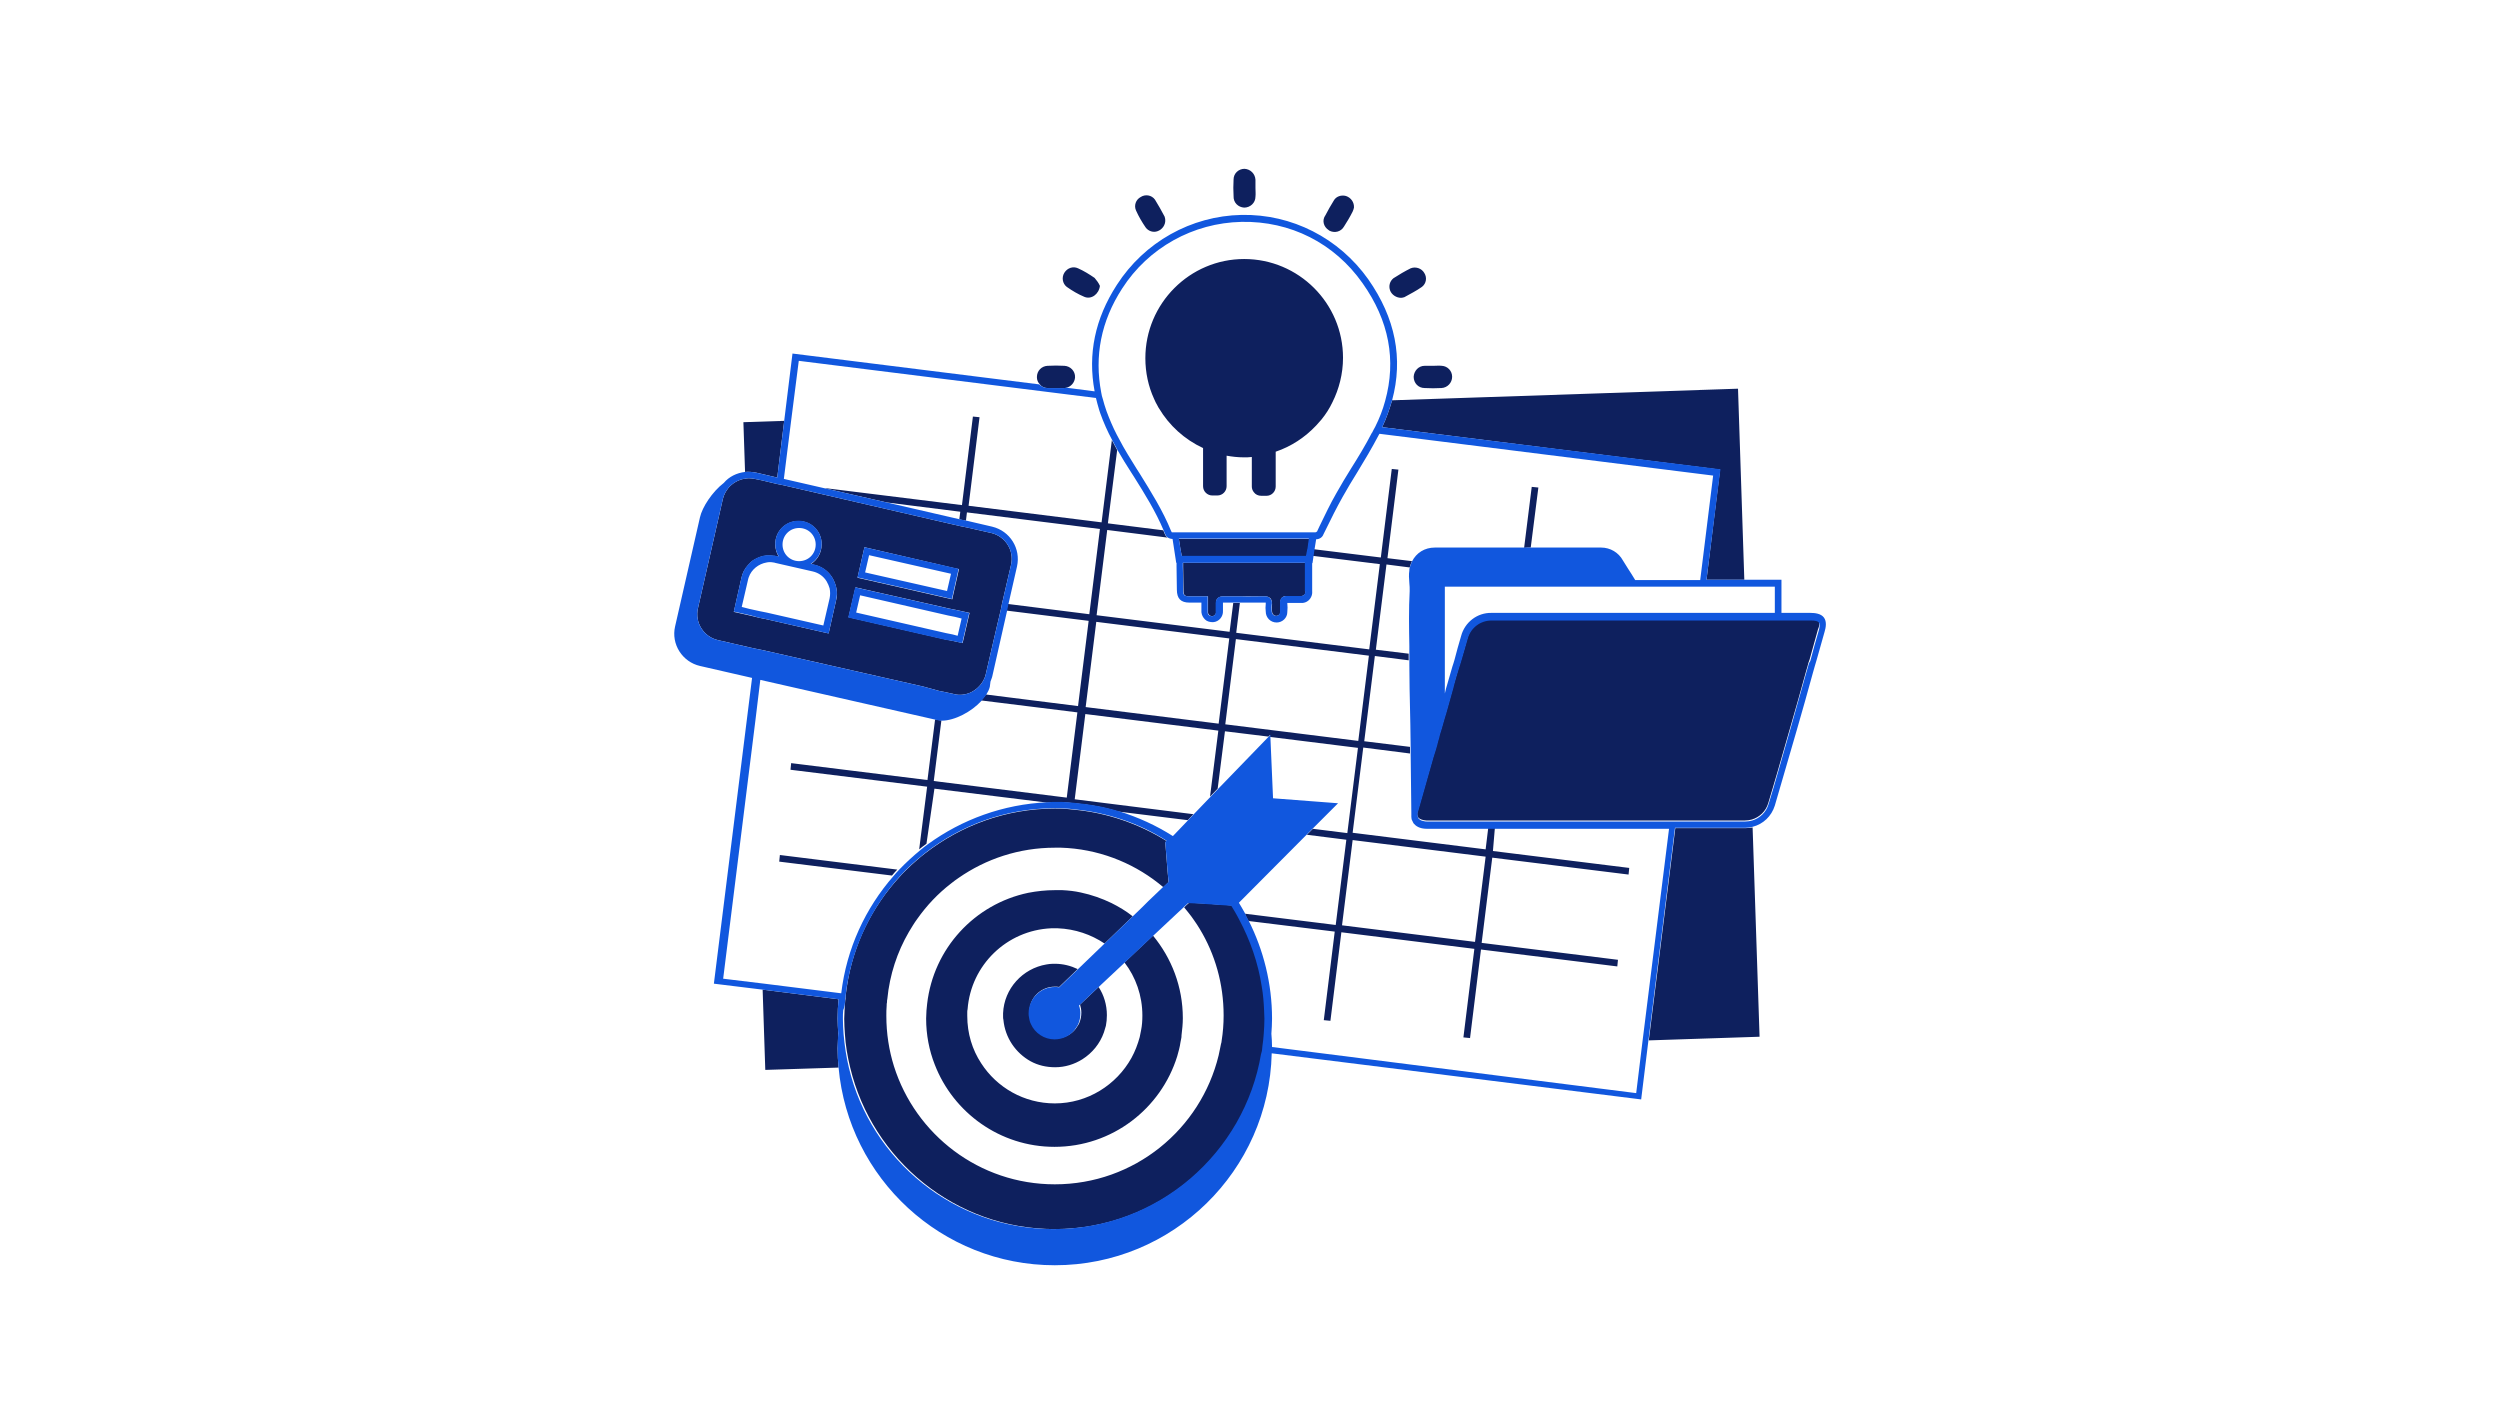 <svg version="1.0" preserveAspectRatio="xMidYMid meet" height="1080" viewBox="0 0 1440 810" zoomAndPan="magnify" width="1920" xmlns:xlink="http://www.w3.org/1999/xlink" xmlns="http://www.w3.org/2000/svg"><defs><clipPath id="3be4cd17f2"><path clip-rule="nonzero" d="M 388 97.023 L 1052 97.023 L 1052 729 L 388 729 Z M 388 97.023"></path></clipPath><clipPath id="4bf7aba1af"><path clip-rule="nonzero" d="M 401 97.023 L 1048 97.023 L 1048 708 L 401 708 Z M 401 97.023"></path></clipPath></defs><rect fill-opacity="1" height="972" y="-81" fill="#ffffff" width="1728" x="-144"></rect><rect fill-opacity="1" height="972" y="-81" fill="#ffffff" width="1728" x="-144"></rect><g clip-path="url(#3be4cd17f2)"><path fill-rule="nonzero" fill-opacity="1" d="M 710.348 113.281 C 710.156 110.035 710.156 106.785 710.348 103.73 C 710.348 100.293 713.215 97.426 716.652 97.617 C 720.09 97.617 722.957 100.484 722.957 103.922 C 722.957 105.449 722.957 106.977 722.957 108.695 C 722.957 110.418 722.957 111.945 722.957 113.664 C 722.957 117.102 719.898 119.969 716.461 119.969 C 713.215 119.395 710.348 116.719 710.348 113.281 Z M 814.27 217.012 C 814.27 220.641 816.945 223.508 820.574 223.508 C 823.82 223.695 827.066 223.695 830.316 223.508 C 833.754 223.316 836.43 220.449 836.43 217.012 C 836.43 213.574 833.754 210.898 830.508 210.707 C 828.789 210.516 827.258 210.707 825.539 210.707 C 823.82 210.707 822.293 210.707 820.574 210.707 C 817.133 210.707 814.461 213.574 814.27 217.012 Z M 765.367 132.574 C 765.367 132.574 765.555 132.766 765.555 132.766 C 768.613 134.484 772.434 133.531 774.152 130.473 C 775.871 127.801 777.59 124.934 779.121 121.879 C 779.5 121.113 779.691 120.352 779.883 119.586 C 780.074 116.527 778.164 113.855 775.301 112.898 C 772.625 112.137 769.566 113.09 768.23 115.574 C 766.512 118.25 764.984 121.113 763.453 123.98 C 761.355 126.844 762.309 130.664 765.367 132.574 Z M 807.012 171.547 C 807.582 171.547 808.348 171.355 808.922 171.164 C 812.359 169.254 815.797 167.535 819.043 165.242 C 821.527 163.332 822.102 159.895 820.383 157.219 C 818.855 154.543 815.414 153.398 812.551 154.543 C 809.109 156.262 805.863 158.172 802.617 160.273 C 800.516 161.996 799.75 164.668 800.707 167.344 C 801.66 169.828 804.336 171.547 807.012 171.547 Z M 659.918 131.047 C 661.445 133.148 664.309 134.105 666.793 133.148 C 669.469 132.195 671.379 129.52 671.188 126.652 C 671.188 126.082 670.996 125.316 670.805 124.742 C 669.086 121.496 667.176 118.059 665.266 115 C 663.355 112.328 659.727 111.754 657.051 113.473 C 654.188 115 653.039 118.441 654.375 121.305 C 655.906 124.742 657.816 127.992 659.918 131.047 Z M 614.453 165.242 C 617.699 167.535 620.945 169.445 624.574 170.973 C 628.586 172.691 632.98 169.445 633.555 164.668 C 632.789 162.949 631.645 161.422 630.5 160.086 C 627.441 157.984 624.387 156.074 620.945 154.543 C 618.082 153.207 614.832 154.352 613.113 157.027 C 611.395 159.703 611.969 163.332 614.453 165.242 Z M 1050.574 355.699 C 1048.855 353.406 1045.414 353.023 1042.742 353.023 L 1026.121 353.023 L 1026.121 333.922 L 1004.727 333.922 L 1001.098 223.887 L 801.852 230.574 C 808.348 206.504 803.762 183.199 788.098 160.848 C 771.289 137.16 744.16 123.215 715.125 123.789 C 686.086 124.363 659.152 139.453 643.297 164.098 C 630.688 183.582 626.488 204.02 630.5 225.418 L 614.262 223.316 C 616.934 222.742 619.035 220.258 619.227 217.395 C 619.418 213.762 616.555 210.898 613.113 210.707 C 609.867 210.516 606.621 210.516 603.371 210.707 C 599.934 210.898 597.258 213.574 597.258 217.203 C 597.258 218.922 597.832 220.258 598.977 221.406 L 456.852 203.641 L 452.074 242.418 L 428.578 243.184 L 429.535 271.836 C 424.758 272.41 420.363 274.512 417.309 278.141 C 410.621 283.297 404.891 292.086 403.555 298.008 L 389.227 360.855 C 388.082 365.824 389.035 370.98 391.711 375.184 C 394.387 379.387 398.586 382.441 403.555 383.59 L 433.547 390.465 L 433.547 390.656 L 411.578 566.598 L 439.66 570.035 L 441.188 616.266 L 483.406 614.926 C 489.137 678.73 542.816 728.781 607.957 728.781 C 675.965 728.781 731.363 674.336 732.891 606.711 L 945.699 633.266 L 949.902 599.07 L 1013.703 596.969 L 1009.691 476.43 C 1015.805 474.902 1020.582 470.316 1022.492 464.203 C 1026.695 449.875 1030.898 435.359 1035.102 420.84 C 1038.348 409.762 1041.402 398.68 1044.461 387.602 C 1045.223 385.117 1045.797 382.633 1046.562 380.34 C 1048.09 374.992 1049.617 369.453 1051.145 364.105 C 1051.719 361.43 1052.293 357.992 1050.574 355.699 Z M 1050.574 355.699" fill="#ffffff"></path></g><g clip-path="url(#4bf7aba1af)"><path fill-rule="nonzero" fill-opacity="1" d="M 990.781 270.5 L 796.121 246.047 C 798.605 240.891 800.324 235.73 801.852 230.574 L 1001.098 223.887 L 1004.727 333.922 L 982.949 333.922 Z M 1005.488 477.004 C 991.355 477.004 977.98 477.004 964.992 477.004 L 949.711 599.262 L 1013.512 597.16 L 1009.5 476.621 C 1008.164 476.812 1006.828 477.004 1005.488 477.004 Z M 433.355 390.656 L 433.355 390.465 Z M 482.832 595.25 C 482.641 592.387 482.449 589.52 482.449 586.656 C 482.449 583.023 482.641 579.203 483.023 575.574 L 439.277 570.035 L 440.805 616.266 L 483.023 614.926 C 482.641 611.297 482.449 607.477 482.449 603.848 C 482.641 600.98 482.641 598.117 482.832 595.25 Z M 435.457 272.219 L 447.684 275.086 L 451.695 242.418 L 428.195 243.184 L 429.152 271.836 C 431.254 271.645 433.355 271.836 435.457 272.219 Z M 516.836 500.883 L 449.211 492.477 L 448.828 496.297 L 513.777 504.32 C 514.734 503.176 515.688 502.027 516.836 500.883 Z M 881.703 315.391 L 886.098 280.816 L 882.277 280.434 L 877.883 315.582 C 879.219 315.391 880.555 315.391 881.703 315.391 Z M 859.926 490.184 L 938.438 499.926 L 938.055 503.746 L 859.543 494.004 L 853.43 543.098 L 931.945 552.844 L 931.562 556.664 L 853.047 546.922 L 846.742 597.926 L 842.922 597.543 L 849.227 546.539 L 772.625 536.988 L 766.32 587.992 L 762.5 587.609 L 768.805 536.605 L 719.137 530.492 C 718.371 529.152 717.609 527.816 717.035 526.289 L 769.375 532.785 L 775.488 483.688 L 752.758 480.824 L 756.195 477.387 L 776.062 479.867 L 782.176 430.773 L 731.555 424.469 L 731.555 423.324 L 730.598 424.277 L 705.574 421.223 L 701.371 454.27 L 696.977 458.855 L 701.754 420.84 L 625.148 411.289 L 619.035 460.383 L 687.426 468.98 L 684.176 472.418 L 644.062 467.453 C 636.039 464.969 627.633 463.441 618.844 462.676 C 617.508 462.484 616.363 462.484 615.023 462.293 C 612.73 462.102 610.441 462.102 608.148 462.102 C 606.43 462.102 604.707 462.102 602.988 462.293 L 538.23 454.27 L 533.645 485.98 C 532.117 487.129 530.781 488.082 529.441 489.23 L 534.027 453.125 L 455.324 443.383 L 455.707 439.562 L 534.219 449.305 L 538.613 414.344 L 539.375 414.535 C 540.332 414.727 541.285 414.918 542.242 414.918 L 537.848 449.875 L 614.453 459.43 L 620.566 410.332 L 565.164 403.457 C 566.121 402.309 567.074 401.164 567.84 400.02 L 620.945 406.703 L 627.059 357.609 L 579.684 351.688 L 580.449 347.867 L 627.441 353.789 L 633.555 304.695 L 556.953 295.141 L 556.379 299.918 L 552.559 299.152 L 553.129 294.762 L 510.723 289.41 L 475.574 281.387 L 475.574 281.195 L 554.086 290.941 L 560.391 239.934 L 564.211 240.316 L 557.906 291.32 L 634.508 300.875 L 640.43 253.496 C 641.387 255.406 642.531 257.32 643.488 259.23 L 638.141 301.445 L 670.043 305.457 C 670.422 306.223 670.613 306.984 670.996 307.75 C 671.379 308.707 671.953 309.277 672.523 309.66 L 637.758 305.266 L 631.645 354.363 L 708.246 363.914 L 710.348 347.293 C 711.688 347.293 712.832 347.293 714.168 347.293 L 712.066 364.484 L 788.672 374.039 L 794.785 324.941 L 756.195 320.168 L 756.77 316.348 L 795.355 321.121 L 801.66 270.117 L 805.48 270.5 L 799.176 321.504 L 813.312 323.223 C 812.742 324.371 812.359 325.516 811.977 326.852 L 798.605 325.133 L 792.492 374.23 L 811.402 376.52 C 811.402 377.859 811.402 379.004 811.402 380.34 L 791.918 377.859 L 785.805 426.953 L 812.168 430.199 C 812.168 431.539 812.168 432.684 812.168 434.02 L 785.234 430.582 L 779.121 479.676 L 855.723 489.23 L 857.25 476.621 C 858.59 476.621 859.734 476.621 861.07 476.621 Z M 708.055 367.734 L 631.453 358.184 L 625.34 407.277 L 701.941 416.828 Z M 782.367 426.762 L 788.48 377.668 L 711.875 368.117 L 705.766 417.211 Z M 855.723 493.43 L 779.121 483.879 L 773.008 532.977 L 849.609 542.527 Z M 531.734 395.434 L 439.086 374.418 L 437.176 374.039 L 435.266 373.656 L 432.59 373.082 L 413.488 368.688 C 405.273 366.777 400.117 358.562 402.027 350.352 L 416.352 287.5 C 416.926 285.02 418.074 282.918 419.602 281.008 C 421.895 278.332 424.949 276.613 428.195 275.848 C 428.578 275.848 428.961 275.656 429.344 275.656 C 429.918 275.656 430.488 275.465 431.254 275.465 C 432.398 275.465 433.547 275.656 434.691 275.848 L 438.512 276.613 L 447.301 278.715 L 449.211 279.098 L 451.121 279.477 L 552.75 302.973 L 556.57 303.738 L 570.898 306.984 C 579.109 308.898 584.27 317.109 582.359 325.324 L 577.199 347.484 L 576.438 351.305 L 573.953 361.812 L 570.133 378.242 L 567.84 388.176 C 567.648 389.32 567.266 390.273 566.695 391.422 C 564.977 394.859 562.109 397.535 558.672 399.062 C 555.805 400.207 552.75 400.59 549.691 399.828 L 544.535 398.68 L 540.715 397.918 Z M 493.91 332.773 L 536.703 342.52 L 547.59 345 L 548.547 345.191 L 548.738 344.047 L 552.367 327.809 L 549.691 327.234 L 497.922 315.199 Z M 481.875 339.461 C 481.688 338.125 481.305 336.785 480.73 335.449 C 480.348 334.496 479.965 333.73 479.395 332.773 C 477.102 328.953 473.281 326.281 468.887 325.324 L 466.977 324.941 C 470.797 322.652 473.281 318.449 473.281 313.48 C 473.281 306.031 467.359 300.109 459.906 300.109 C 452.457 300.109 446.535 306.031 446.535 313.48 C 446.535 316.156 447.301 318.641 448.637 320.742 L 446.918 320.359 C 446.535 320.168 445.965 320.168 445.582 320.168 C 445.008 320.168 444.242 319.977 443.672 319.977 C 443.098 319.977 442.332 319.977 441.762 319.977 C 439.086 320.168 436.602 321.121 434.309 322.461 C 432.973 323.223 431.828 324.371 430.871 325.516 C 428.961 327.617 427.625 330.102 427.051 332.965 L 422.656 352.453 L 432.02 354.555 L 437.559 355.891 L 439.469 356.273 L 441.379 356.652 L 477.293 364.867 L 481.688 345.383 C 482.258 343.473 482.258 341.371 481.875 339.461 Z M 488.754 355.508 L 544.535 368.309 L 548.355 369.07 L 554.469 370.406 L 558.48 353.023 L 550.648 351.305 L 546.828 350.543 L 518.172 344.047 L 492.766 338.316 L 492.191 340.797 Z M 1047.516 357.992 C 1046.945 357.227 1045.414 356.844 1042.742 356.844 L 961.363 356.844 C 959.645 356.844 957.922 356.844 956.012 356.844 C 955.25 356.844 954.293 356.844 953.531 356.844 C 952.766 356.844 952 356.844 951.238 356.844 C 926.402 356.844 901.57 356.844 876.543 356.844 C 875.207 356.844 874.062 356.844 872.723 356.844 C 868.141 356.844 863.746 356.844 859.16 356.844 C 859.16 356.844 858.969 356.844 858.969 356.844 C 852.477 356.844 846.934 361.238 845.215 367.352 C 844.07 371.746 842.734 376.141 841.395 380.531 C 841.203 381.297 840.82 382.254 840.633 383.016 C 840.441 383.398 840.441 383.781 840.25 384.164 C 839.293 387.602 838.148 391.23 837.191 394.668 C 837 395.242 836.812 395.816 836.812 396.199 C 836.047 398.871 835.281 401.547 834.52 404.41 C 833.945 406.512 833.371 408.613 832.801 410.523 C 832.609 411.289 832.227 412.242 832.035 413.008 C 831.461 415.301 830.699 417.402 830.125 419.695 C 829.742 420.648 829.551 421.797 829.168 422.75 C 828.789 423.898 828.406 425.234 828.215 426.379 C 827.641 428.289 827.066 430.008 826.688 431.918 C 826.305 433.066 825.922 434.402 825.539 435.551 C 822.676 445.863 819.617 456.18 816.754 466.496 C 816.562 466.879 816.562 467.453 816.371 467.832 C 816.371 468.406 816.18 468.98 816.371 469.363 C 816.371 469.363 816.371 469.555 816.371 469.555 C 816.371 470.125 816.562 470.508 816.945 470.891 C 817.133 471.082 817.133 471.082 817.324 471.273 C 818.09 471.844 819.043 472.227 820 472.418 C 820.574 472.418 820.957 472.609 821.527 472.609 C 834.137 472.609 846.172 472.609 857.824 472.609 C 859.16 472.609 860.309 472.609 861.645 472.609 C 896.223 472.609 926.977 472.609 961.363 472.609 C 961.934 472.609 962.699 472.609 963.273 472.609 C 963.844 472.609 964.609 472.609 965.184 472.609 C 977.789 472.609 990.973 472.609 1005.109 472.609 C 1006.445 472.609 1007.781 472.418 1009.121 472.035 C 1013.512 470.699 1017.145 467.262 1018.48 462.676 C 1020.391 456.562 1022.109 450.258 1024.02 443.953 C 1024.594 441.664 1025.355 439.562 1025.93 437.27 C 1027.648 431.348 1029.367 425.234 1031.09 419.312 C 1034.336 408.23 1037.391 397.152 1040.449 386.074 C 1040.641 385.5 1040.832 384.926 1041.023 384.164 C 1041.402 382.633 1041.785 381.105 1042.359 379.77 C 1043.887 374.039 1045.605 368.309 1047.133 362.574 C 1048.09 360.477 1048.09 358.754 1047.516 357.992 Z M 751.801 324.18 L 681.504 324.18 L 681.504 326.281 C 681.504 330.863 681.695 335.258 681.695 339.844 C 681.695 342.898 682.266 343.473 685.324 343.473 C 687.234 343.473 689.145 343.473 691.055 343.473 L 695.832 343.473 L 695.832 345.383 C 695.832 346.148 695.832 346.91 695.832 347.676 C 695.832 349.203 695.832 350.73 695.832 352.07 L 695.832 352.453 C 695.832 352.641 695.832 352.641 695.832 352.832 C 695.832 353.406 696.211 353.98 696.594 354.363 C 697.168 354.742 697.742 354.934 698.312 354.934 C 699.652 354.742 700.605 353.598 700.414 352.453 L 700.414 352.07 C 700.414 350.73 700.414 349.203 700.414 347.867 C 700.414 347.484 700.223 345.766 701.371 344.617 C 702.324 343.664 703.664 343.473 704.617 343.473 C 706.719 343.473 708.82 343.473 710.922 343.473 C 712.258 343.473 713.406 343.473 714.742 343.473 C 719.137 343.473 723.531 343.473 728.113 343.473 C 728.113 343.473 728.305 343.473 728.305 343.473 C 729.453 343.473 730.789 343.664 731.742 344.617 C 732.699 345.766 732.699 347.293 732.699 348.25 C 732.508 349.586 732.508 350.73 732.699 352.07 C 732.699 353.598 733.844 354.742 735.184 354.742 C 736.328 354.742 737.477 353.789 737.477 352.453 C 737.664 350.543 737.664 348.82 737.477 347.102 C 737.477 346.719 737.477 345.191 738.43 344.238 C 739.387 343.281 740.723 343.281 741.297 343.281 C 744.16 343.281 746.645 343.281 748.938 343.281 L 749.32 343.281 C 749.512 343.281 749.699 343.281 749.891 343.281 C 751.23 343.09 752.184 341.945 751.992 340.609 L 751.992 335.449 C 751.801 331.82 751.801 328 751.801 324.18 Z M 752.566 320.359 L 752.758 319.785 L 752.949 318.641 L 753.332 316.73 L 753.523 315.965 L 754.285 310.426 C 745.309 310.426 736.328 310.426 727.543 310.426 L 716.461 310.426 C 715.887 310.426 715.508 310.426 714.934 310.426 C 713.023 310.426 711.113 310.426 709.203 310.426 C 699.078 310.426 689.145 310.426 679.02 310.426 L 679.977 316.539 L 680.355 318.449 L 680.738 320.359 Z M 716.652 119.586 C 720.09 119.586 723.148 116.91 723.148 113.281 C 723.34 111.562 723.148 110.035 723.148 108.316 C 723.148 106.785 723.148 105.258 723.148 103.539 C 722.957 100.102 720.281 97.426 716.844 97.234 C 713.406 97.234 710.539 99.91 710.539 103.348 C 710.348 106.594 710.348 109.844 710.539 112.898 C 710.348 116.719 713.215 119.395 716.652 119.586 Z M 603.18 223.508 C 604.711 223.695 606.238 223.508 607.766 223.508 C 609.484 223.508 611.012 223.508 612.73 223.508 C 613.305 223.508 613.688 223.508 614.262 223.316 C 616.934 222.742 619.035 220.258 619.227 217.395 C 619.418 213.762 616.555 210.898 613.113 210.707 C 609.867 210.516 606.621 210.516 603.371 210.707 C 599.934 210.898 597.258 213.574 597.258 217.203 C 597.258 218.922 597.832 220.258 598.977 221.406 C 599.742 222.551 601.461 223.508 603.18 223.508 Z M 814.27 217.012 C 814.27 220.641 816.945 223.508 820.574 223.508 C 823.82 223.695 827.066 223.695 830.316 223.508 C 833.754 223.316 836.43 220.449 836.43 217.012 C 836.43 213.574 833.754 210.898 830.508 210.707 C 828.789 210.516 827.258 210.707 825.539 210.707 C 823.82 210.707 822.293 210.707 820.574 210.707 C 817.133 210.707 814.461 213.574 814.27 217.012 Z M 765.367 132.574 C 765.367 132.574 765.555 132.766 765.555 132.766 C 768.613 134.484 772.434 133.531 774.152 130.473 C 775.871 127.801 777.59 124.934 779.121 121.879 C 779.5 121.113 779.691 120.352 779.883 119.586 C 780.074 116.527 778.164 113.855 775.301 112.898 C 772.625 112.137 769.566 113.09 768.23 115.574 C 766.512 118.25 764.984 121.113 763.453 123.98 C 761.355 126.844 762.309 130.664 765.367 132.574 Z M 807.012 171.547 C 807.582 171.547 808.348 171.355 808.922 171.164 C 812.359 169.254 815.797 167.535 819.043 165.242 C 821.527 163.332 822.102 159.895 820.383 157.219 C 818.855 154.543 815.414 153.398 812.551 154.543 C 809.109 156.262 805.863 158.172 802.617 160.273 C 800.516 161.996 799.75 164.668 800.707 167.344 C 801.66 169.828 804.336 171.547 807.012 171.547 Z M 659.918 131.047 C 661.445 133.148 664.309 134.105 666.793 133.148 C 669.469 132.195 671.379 129.52 671.188 126.652 C 671.188 126.082 670.996 125.316 670.805 124.742 C 669.086 121.496 667.176 118.059 665.266 115 C 663.355 112.328 659.727 111.754 657.051 113.473 C 654.188 115 653.039 118.441 654.375 121.305 C 655.906 124.742 657.816 127.992 659.918 131.047 Z M 614.453 165.242 C 617.699 167.535 620.945 169.445 624.574 170.973 C 628.586 172.691 632.98 169.445 633.555 164.668 C 632.789 162.949 631.645 161.422 630.5 160.086 C 627.441 157.984 624.387 156.074 620.945 154.543 C 618.082 153.207 614.832 154.352 613.113 157.027 C 611.395 159.703 611.969 163.332 614.453 165.242 Z M 664.691 229.617 C 665.074 230.383 665.266 230.957 665.648 231.719 C 666.031 232.484 666.41 233.059 666.793 233.82 C 666.984 234.395 667.367 234.777 667.559 235.16 C 673.48 245.094 682.266 253.117 692.965 258.082 L 692.965 280.051 C 692.965 283.109 695.449 285.398 698.312 285.398 L 701.18 285.398 C 704.234 285.398 706.527 282.918 706.527 280.051 L 706.527 262.477 C 709.777 263.051 713.023 263.43 716.461 263.43 C 717.988 263.43 719.52 263.43 720.855 263.242 C 720.855 263.242 721.047 263.242 721.047 263.242 L 721.047 280.242 C 721.047 281.387 721.43 282.535 722.191 283.488 C 723.148 284.828 724.676 285.59 726.586 285.59 L 729.453 285.59 C 732.508 285.59 734.801 283.109 734.801 280.242 L 734.801 260.184 C 743.777 257.129 751.609 251.969 758.105 245.094 C 758.68 244.52 759.062 243.945 759.633 243.375 C 760.207 242.801 760.59 242.227 761.164 241.652 C 763.645 238.598 765.746 235.352 767.465 231.719 C 771.289 224.078 773.578 215.293 773.578 206.121 C 773.578 174.602 747.98 149.195 716.652 149.195 C 685.324 149.195 659.727 174.793 659.727 206.312 C 659.727 214.527 661.445 222.551 664.691 229.617 Z M 727.352 568.125 C 725.25 554.371 720.664 541.379 714.359 529.535 C 713.598 528.199 712.832 526.672 712.066 525.332 C 711.305 523.996 710.539 522.852 709.777 521.512 L 701.18 520.941 L 698.504 520.75 L 695.641 520.559 L 692.965 520.367 L 689.145 520.176 L 684.941 519.984 L 683.031 521.703 L 682.078 522.66 C 682.84 523.613 683.797 524.762 684.559 525.715 C 685.707 527.242 686.852 528.582 687.809 530.109 C 688.953 531.828 690.098 533.355 691.055 535.074 C 699.844 549.594 704.809 566.598 704.809 584.934 C 704.809 589.902 704.426 594.676 703.664 599.453 C 703.664 600.027 703.473 600.789 703.281 601.363 C 703.09 601.938 703.09 602.699 702.898 603.273 C 702.516 604.801 702.324 606.332 701.941 607.859 C 691.629 650.457 653.422 682.168 607.574 682.168 C 564.02 682.168 527.344 653.516 514.926 614.164 C 512.059 604.992 510.531 595.25 510.531 585.125 C 510.531 583.215 510.531 581.305 510.723 579.203 C 510.723 578.633 510.723 577.867 510.914 577.293 C 510.914 576.719 510.914 575.957 511.105 575.383 C 512.441 561.438 516.836 548.258 523.52 536.797 C 525.051 534.312 526.578 531.637 528.297 529.344 C 533.836 521.512 540.332 514.637 547.781 508.906 C 549.309 507.758 550.648 506.613 552.176 505.656 C 567.84 494.77 586.941 488.273 607.574 488.273 C 608.719 488.273 610.059 488.273 611.203 488.273 C 612.543 488.273 613.688 488.465 615.023 488.465 C 635.848 489.992 654.949 498.207 670.043 511.008 L 673.098 508.141 L 672.523 502.027 L 672.332 499.543 L 672.145 497.254 L 671.188 485.219 L 671.953 484.453 C 656.098 474.52 637.566 468.023 617.891 466.305 C 616.555 466.113 615.406 466.113 614.07 465.922 C 611.969 465.73 609.867 465.73 607.574 465.73 C 579.492 465.73 553.512 475.477 532.883 491.52 C 531.352 492.668 530.016 493.812 528.68 494.961 C 526.195 497.062 523.711 499.352 521.418 501.645 C 520.273 502.793 519.129 503.938 518.172 505.086 C 502.316 522.277 491.43 544.055 487.797 568.316 C 487.609 569.652 487.418 571.18 487.227 572.52 C 487.227 573.09 487.035 573.855 487.035 574.43 C 487.035 575 487.035 575.766 486.844 576.34 C 486.652 578.25 486.652 579.969 486.461 581.879 C 486.461 583.598 486.27 585.125 486.27 586.844 C 486.27 589.711 486.461 592.578 486.652 595.441 C 487.035 602.129 488.18 608.621 489.707 614.926 C 502.508 668.223 550.457 707.957 607.574 707.957 C 667.559 707.957 717.418 664.211 727.16 606.902 C 727.16 606.711 727.16 606.52 727.352 606.332 C 727.543 605.758 727.543 604.992 727.73 604.422 C 727.73 603.848 727.922 603.082 727.922 602.512 C 728.305 600.219 728.496 597.734 728.688 595.441 C 728.879 592.578 729.07 589.711 729.07 586.844 C 729.07 585.125 729.07 583.406 728.879 581.879 C 728.496 577.102 728.113 572.52 727.352 568.125 Z M 640.242 520.176 C 634.699 517.5 628.777 515.398 622.477 514.062 C 619.035 513.297 615.598 512.918 611.969 512.727 C 611.777 512.727 611.395 512.727 611.203 512.727 C 610.25 512.727 609.102 512.727 608.148 512.727 C 607.957 512.727 607.766 512.727 607.574 512.727 C 602.418 512.727 597.258 513.297 592.293 514.254 C 561.344 520.75 537.656 546.348 534.027 578.25 C 534.027 578.82 533.836 579.586 533.836 580.16 C 533.836 580.73 533.645 581.496 533.645 582.07 C 533.645 583.598 533.453 585.125 533.453 586.656 C 533.453 596.016 535.176 604.992 538.422 613.207 C 549.121 640.906 576.055 660.582 607.383 660.582 C 640.621 660.582 668.703 638.613 678.066 608.434 C 678.828 605.758 679.594 603.082 679.977 600.219 C 680.164 599.645 680.164 598.879 680.355 598.309 C 680.547 597.734 680.547 596.969 680.547 596.398 C 680.93 593.148 681.312 589.902 681.312 586.465 C 681.312 568.316 674.816 551.887 664.121 538.898 L 647.691 554.371 C 654.188 562.777 658.008 573.473 658.008 584.934 C 658.008 587.801 657.816 590.855 657.242 593.531 C 657.051 594.105 657.051 594.867 656.859 595.441 C 656.668 596.016 656.668 596.777 656.477 597.352 C 655.332 601.555 653.805 605.566 651.703 609.387 C 643.105 624.859 626.488 635.559 607.574 635.559 C 589.809 635.559 574.145 626.387 565.164 612.445 C 560.008 604.609 557.141 595.25 557.141 585.125 C 557.141 584.555 557.141 583.789 557.141 583.215 C 557.141 582.645 557.141 581.879 557.332 581.305 C 559.242 555.898 579.875 535.84 605.473 534.695 C 606.238 534.695 607 534.695 607.574 534.695 C 608.148 534.695 608.719 534.695 609.293 534.695 C 619.227 535.078 628.586 538.324 636.23 543.48 L 652.465 527.816 C 648.645 524.762 644.441 522.277 640.242 520.176 Z M 607.574 568.316 C 608.531 568.316 609.293 568.316 610.059 568.508 L 620.754 558.191 C 616.742 556.281 612.352 555.133 607.574 555.133 C 607.191 555.133 607 555.133 606.621 555.133 C 605.281 555.133 603.945 555.324 602.797 555.516 C 589.043 557.809 578.348 569.461 577.773 583.598 C 577.773 583.98 577.773 584.555 577.773 584.934 C 577.773 585.125 577.773 585.316 577.773 585.508 C 577.773 586.082 577.773 586.844 577.965 587.418 C 578.922 597.734 585.031 606.52 593.629 611.297 C 597.832 613.59 602.609 614.734 607.766 614.734 C 613.496 614.734 618.844 613.016 623.43 610.152 C 629.16 606.52 633.555 601.172 635.848 594.676 C 636.039 594.105 636.23 593.531 636.422 592.766 C 636.609 592.195 636.801 591.621 636.992 590.855 C 637.375 588.945 637.566 586.844 637.566 584.742 C 637.566 578.82 635.848 573.09 632.789 568.508 L 622.094 578.633 C 622.477 579.969 622.855 581.496 622.855 583.215 C 622.855 585.316 622.477 587.227 621.711 589.137 C 621.52 589.711 621.137 590.285 620.754 590.855 C 620.375 591.43 619.992 592.004 619.609 592.578 C 616.934 596.016 612.73 598.117 607.957 598.117 C 601.844 598.117 596.688 594.488 594.395 589.328 C 594.012 588.754 593.82 587.992 593.629 587.227 C 593.438 586.652 593.246 585.891 593.246 585.316 C 593.055 584.555 593.055 583.789 593.055 583.023 C 592.676 575 599.359 568.316 607.574 568.316 Z M 607.574 568.316" fill="#0e205e"></path></g><path fill-rule="nonzero" fill-opacity="1" d="M 437.559 355.891 L 439.469 356.273 L 441.379 356.652 L 477.293 364.867 L 481.688 345.383 C 482.066 343.281 482.258 341.371 481.875 339.27 C 481.688 337.934 481.305 336.598 480.73 335.258 C 480.348 334.305 479.965 333.539 479.395 332.586 C 477.102 328.762 473.281 326.09 468.887 325.133 L 466.977 324.754 C 470.797 322.461 473.281 318.258 473.281 313.289 C 473.281 305.84 467.359 299.918 459.906 299.918 C 452.457 299.918 446.535 305.84 446.535 313.289 C 446.535 315.965 447.301 318.449 448.637 320.551 L 446.918 320.168 C 446.535 319.977 445.965 319.977 445.582 319.977 C 445.008 319.977 444.242 319.785 443.672 319.785 C 443.098 319.785 442.332 319.785 441.762 319.785 C 439.086 319.977 436.602 320.93 434.309 322.27 C 432.973 323.031 431.828 324.18 430.871 325.324 C 428.961 327.426 427.625 329.91 427.051 332.773 L 422.656 352.262 L 432.02 354.363 Z M 427.242 349.586 L 430.871 333.922 C 431.062 333.348 431.062 332.965 431.254 332.586 C 432.781 328 436.984 324.754 441.57 323.988 C 442.141 323.797 442.906 323.797 443.48 323.797 C 444.051 323.797 444.816 323.797 445.391 323.988 C 445.773 323.988 445.965 323.988 446.344 324.18 L 468.121 329.145 C 471.562 329.91 474.426 332.012 476.145 334.875 C 476.91 336.215 477.484 337.551 477.863 338.887 C 478.246 340.797 478.246 342.707 477.863 344.617 L 474.234 360.285 L 441.57 352.832 L 439.66 352.453 L 437.75 352.07 L 431.637 350.73 Z M 460.289 304.121 C 465.641 304.121 469.84 308.324 469.84 313.672 C 469.84 319.02 465.641 323.223 460.289 323.223 C 454.941 323.223 450.738 319.02 450.738 313.672 C 450.738 308.324 454.941 304.121 460.289 304.121 Z M 547.398 344.809 L 548.355 345 L 548.547 343.855 L 552.176 327.617 L 549.5 327.043 L 497.922 315.199 L 493.91 332.586 L 536.703 342.328 Z M 547.781 330.484 L 545.488 340.418 L 498.305 329.719 L 500.598 319.785 Z M 548.164 369.07 L 554.277 370.406 L 558.289 353.023 L 550.457 351.305 L 546.637 350.543 L 517.98 344.047 L 492.574 338.316 L 492 340.797 L 488.562 355.699 L 544.344 368.496 Z M 548.738 365.441 L 544.918 364.676 L 493.148 352.832 L 495.441 342.898 L 546.254 354.555 L 550.074 355.316 L 553.895 356.273 L 551.602 366.207 Z M 1050.574 355.699 C 1048.855 353.406 1045.414 353.023 1042.742 353.023 L 1026.121 353.023 L 1026.121 333.922 L 982.949 333.922 L 990.973 270.309 L 796.121 246.047 C 798.605 240.891 800.324 235.73 801.852 230.574 C 808.348 206.504 803.762 183.199 788.098 160.848 C 771.289 137.16 744.16 123.215 715.125 123.789 C 686.086 124.363 659.152 139.453 643.297 164.098 C 630.688 183.582 626.488 204.02 630.5 225.418 L 614.262 223.316 C 613.879 223.508 613.305 223.508 612.73 223.508 C 611.012 223.508 609.484 223.508 607.766 223.508 C 606.238 223.508 604.711 223.508 603.18 223.508 C 601.461 223.508 599.742 222.551 598.598 221.406 L 456.469 203.641 L 451.695 242.418 L 447.684 275.086 L 435.457 272.219 C 433.355 271.836 431.254 271.645 429.152 271.836 C 424.375 272.41 419.984 274.512 416.926 278.141 C 410.242 283.297 404.508 292.086 403.172 298.008 L 388.844 360.855 C 387.699 365.824 388.652 370.98 391.328 375.184 C 394.004 379.387 398.207 382.441 403.172 383.59 L 433.164 390.465 L 433.164 390.656 L 411.195 566.598 L 439.277 570.035 L 483.023 575.574 C 482.641 579.203 482.449 582.832 482.449 586.656 C 482.449 589.52 482.641 592.387 482.832 595.25 C 482.641 598.117 482.449 600.98 482.449 603.848 C 482.449 607.668 482.641 611.297 483.023 614.926 C 488.754 678.73 542.434 728.781 607.574 728.781 C 675.582 728.781 730.98 674.336 732.508 606.711 L 945.316 633.266 L 949.52 599.07 L 964.801 476.812 C 977.602 476.812 990.973 476.812 1005.301 476.812 C 1006.637 476.812 1008.164 476.621 1009.5 476.238 C 1015.613 474.711 1020.391 470.125 1022.301 464.012 C 1026.504 449.688 1030.707 435.168 1034.91 420.648 C 1038.156 409.57 1041.211 398.488 1044.27 387.41 C 1045.035 384.926 1045.605 382.441 1046.371 380.152 C 1047.898 374.801 1049.426 369.262 1050.957 363.914 C 1051.719 361.43 1052.293 357.992 1050.574 355.699 Z M 1041.211 384.734 C 1041.023 385.309 1040.832 385.883 1040.641 386.645 C 1037.582 397.727 1034.336 408.805 1031.277 419.887 C 1029.559 425.809 1027.84 431.73 1026.121 437.844 C 1025.547 440.133 1024.785 442.234 1024.211 444.527 C 1022.492 450.832 1020.582 456.945 1018.672 463.25 C 1017.336 467.832 1013.703 471.273 1009.312 472.609 C 1007.973 472.992 1006.637 473.184 1005.301 473.184 C 991.355 473.184 978.172 473.184 965.375 473.184 C 964.801 473.184 964.035 473.184 963.465 473.184 C 962.891 473.184 962.125 473.184 961.555 473.184 C 927.359 473.184 896.41 473.184 861.836 473.184 C 860.5 473.184 859.352 473.184 858.016 473.184 C 846.363 473.184 834.328 473.184 821.719 473.184 C 821.336 473.184 820.766 473.184 820.191 472.992 C 819.234 472.801 818.281 472.609 817.516 471.844 C 817.324 471.652 817.133 471.652 817.133 471.465 C 816.754 471.082 816.754 470.508 816.562 470.125 C 816.562 470.125 816.562 469.934 816.562 469.934 C 816.562 469.363 816.562 468.789 816.562 468.406 C 816.562 467.832 816.754 467.453 816.945 467.07 C 819.809 456.754 822.867 446.438 825.73 436.121 C 826.113 434.977 826.496 433.641 826.879 432.492 C 827.449 430.582 828.023 428.863 828.406 426.953 C 828.789 425.809 829.168 424.469 829.359 423.324 C 829.742 422.367 829.934 421.223 830.316 420.266 C 830.891 417.977 831.652 415.875 832.227 413.582 C 832.418 412.816 832.801 411.863 832.988 411.098 C 833.562 408.996 834.137 406.895 834.711 404.984 C 835.473 402.309 836.238 399.445 837 396.77 C 837.191 396.195 837.383 395.625 837.383 395.242 C 838.34 391.805 839.293 388.176 840.441 384.734 C 840.633 384.352 840.633 383.973 840.824 383.59 C 841.012 382.824 841.395 381.871 841.586 381.105 C 842.922 376.711 844.07 372.32 845.406 367.926 C 847.125 361.621 852.668 357.418 859.16 357.418 C 859.16 357.418 859.352 357.418 859.352 357.418 C 863.938 357.418 868.332 357.418 872.914 357.418 C 874.254 357.418 875.398 357.418 876.734 357.418 C 901.57 357.418 926.402 357.418 951.43 357.418 C 952.191 357.418 952.957 357.418 953.723 357.418 C 954.484 357.418 955.441 357.418 956.203 357.418 C 957.922 357.418 959.645 357.418 961.555 357.418 L 1042.934 357.418 C 1045.605 357.418 1047.133 357.801 1047.707 358.562 C 1048.281 359.328 1048.281 361.047 1047.516 363.531 C 1045.797 369.262 1044.27 374.992 1042.742 380.723 C 1041.977 381.68 1041.594 383.207 1041.211 384.734 Z M 755.434 605.949 L 732.699 603.082 C 732.699 600.41 732.508 597.926 732.316 595.441 C 732.508 592.578 732.699 589.711 732.699 586.844 C 732.699 566.406 727.73 547.109 719.137 530.109 C 718.371 528.773 717.609 527.434 717.035 525.906 C 715.887 523.805 714.742 521.895 713.598 519.984 L 752.758 480.633 L 770.715 462.676 L 733.273 459.809 L 731.742 424.469 L 731.742 423.324 L 730.789 424.277 L 701.754 454.27 L 697.359 458.855 L 687.809 468.789 L 684.559 472.227 L 675.582 481.586 C 666.031 475.477 655.523 470.699 644.441 467.262 C 636.422 464.777 628.016 463.25 619.227 462.484 C 617.891 462.293 616.742 462.293 615.406 462.102 C 613.113 461.91 610.82 461.91 608.531 461.91 C 606.809 461.91 605.09 461.91 603.371 462.102 C 577.773 463.25 554.086 472.035 534.602 486.172 C 533.074 487.32 531.734 488.273 530.398 489.422 C 526.004 493.051 521.801 496.871 517.789 501.074 C 516.645 502.219 515.688 503.363 514.734 504.512 C 498.496 523.043 487.609 546.348 484.551 572.137 L 440.23 566.598 L 416.543 563.73 L 435.074 415.301 L 437.941 391.613 L 538.805 414.535 L 539.566 414.727 C 540.523 414.918 541.477 415.109 542.434 415.109 C 549.883 415.109 559.625 409.953 565.355 403.648 C 566.312 402.5 567.266 401.355 568.031 400.207 C 568.988 398.68 569.75 397.152 570.133 395.625 L 570.516 392.566 C 570.898 391.422 571.469 390.273 571.66 389.129 L 580.066 351.879 L 580.832 348.059 L 585.797 326.281 C 588.09 315.965 581.785 305.84 571.469 303.355 L 556.762 299.918 L 552.941 299.152 L 510.723 289.41 L 475.574 281.387 L 451.504 275.848 L 455.707 242.227 L 460.098 207.84 L 631.262 229.238 C 631.836 231.531 632.41 233.82 633.172 236.305 C 633.363 236.879 633.555 237.453 633.746 238.023 C 635.656 243.375 637.949 248.531 640.621 253.496 C 641.578 255.406 642.723 257.32 643.68 259.23 C 646.164 263.621 648.836 267.824 651.512 272.027 L 653.23 274.703 C 659.344 284.445 665.648 294.57 670.23 305.457 C 670.613 306.223 670.805 306.984 671.188 307.75 C 671.57 308.707 672.145 309.277 672.715 309.66 C 673.672 310.234 674.625 310.426 675.391 310.426 L 677.492 324.18 L 677.684 324.18 L 677.684 326.281 C 677.684 330.676 677.875 335.258 677.875 339.652 C 677.875 344.809 680.164 347.102 685.133 347.102 C 687.043 347.102 688.953 347.102 691.055 347.102 L 692.012 347.102 C 692.012 347.102 692.012 347.293 692.012 347.293 C 692.012 348.82 692.012 350.352 692.012 351.879 C 692.012 352.07 692.012 352.453 692.012 352.641 C 692.199 354.363 692.965 355.699 694.109 356.844 C 695.258 357.992 696.977 358.375 698.695 358.375 C 702.133 358.184 704.617 355.125 704.426 351.879 C 704.426 350.352 704.426 348.82 704.426 347.293 C 704.426 347.293 704.426 347.102 704.426 347.102 C 704.426 347.102 704.617 347.102 704.809 347.102 C 706.719 347.102 708.629 347.102 710.539 347.102 C 711.875 347.102 713.023 347.102 714.359 347.102 C 718.945 347.102 723.531 347.102 728.305 347.102 C 728.688 347.102 728.879 347.102 729.07 347.102 C 729.07 347.293 729.07 347.484 729.07 347.867 C 728.879 349.395 728.879 350.922 729.07 352.262 C 729.07 355.699 731.742 358.562 735.375 358.562 C 738.621 358.562 741.488 355.891 741.488 352.641 C 741.676 350.922 741.676 349.012 741.488 347.293 C 744.16 347.293 746.645 347.293 749.129 347.293 C 749.512 347.293 749.891 347.293 750.465 347.293 C 753.902 346.91 756.195 343.664 755.812 340.418 L 755.812 335.641 C 755.812 331.82 755.812 328 755.812 324.371 L 756.004 324.371 L 756.578 320.359 L 757.152 316.539 L 758.105 310.617 C 760.016 310.617 761.734 309.469 762.309 307.75 L 763.645 305.074 C 766.703 298.773 769.949 292.277 773.391 286.164 C 776.062 281.387 778.93 276.613 781.793 272.027 C 785.996 265.152 790.199 258.082 794.02 250.824 C 794.211 250.441 794.402 250.059 794.594 249.867 L 986.77 273.938 L 979.32 334.113 L 941.879 334.113 C 940.539 331.82 939.012 329.527 937.676 327.426 L 934.809 322.84 C 932.324 318.258 927.551 315.391 922.199 315.391 C 908.828 315.391 895.266 315.391 881.703 315.391 C 880.367 315.391 879.219 315.391 877.883 315.391 C 860.688 315.391 843.688 315.391 826.496 315.391 C 820.574 315.391 815.797 318.449 813.312 323.414 C 812.742 324.562 812.359 325.707 811.977 327.043 C 811.785 327.426 811.785 328 811.785 328.574 C 811.402 331.055 811.594 333.348 811.785 335.832 C 811.977 337.359 811.977 338.887 811.977 340.418 C 811.402 350.922 811.594 361.621 811.785 372.129 C 811.785 373.848 811.785 375.375 811.785 377.094 C 811.785 378.43 811.785 379.578 811.785 380.914 C 811.785 381.68 811.785 382.441 811.785 383.207 C 811.785 388.555 811.977 402.5 812.359 417.211 C 812.359 421.605 812.551 426.188 812.551 430.773 C 812.551 432.109 812.551 433.258 812.551 434.594 C 812.742 449.496 812.934 463.633 812.934 468.598 C 812.934 468.98 812.934 469.555 812.934 469.934 C 812.934 470.125 812.934 470.125 812.934 470.316 C 812.934 470.316 812.934 470.508 812.934 470.508 C 812.934 471.465 813.121 472.227 813.504 472.801 C 813.695 473.375 814.078 473.945 814.27 474.328 C 815.414 475.664 817.516 477.387 821.91 477.387 C 834.52 477.387 846.363 477.387 857.824 477.387 C 859.16 477.387 860.309 477.387 861.645 477.387 C 879.602 477.387 896.41 477.387 913.414 477.387 C 929.078 477.387 944.742 477.387 961.363 477.387 L 946.078 599.836 L 942.449 629.637 Z M 486.844 576.148 C 486.844 575.574 486.844 574.809 487.035 574.238 C 487.035 573.664 487.227 572.898 487.227 572.328 C 487.418 570.988 487.609 569.461 487.797 568.125 C 491.621 544.055 502.508 522.277 518.172 504.895 C 519.32 503.746 520.273 502.602 521.418 501.453 C 523.711 499.164 526.195 496.871 528.68 494.77 C 530.016 493.621 531.543 492.477 532.883 491.332 C 553.512 475.285 579.301 465.543 607.574 465.543 C 609.676 465.543 611.969 465.543 614.07 465.73 C 615.406 465.73 616.555 465.922 617.891 466.113 C 637.566 467.832 656.098 474.137 671.953 484.262 L 671.188 485.027 L 672.145 497.062 L 672.332 499.355 L 672.523 501.836 L 673.098 507.949 L 670.043 510.816 L 661.445 519.031 L 658.008 522.469 L 652.465 527.816 L 636.23 543.48 L 620.754 558.383 L 610.059 568.699 C 609.293 568.508 608.34 568.508 607.574 568.508 C 599.359 568.508 592.484 575.191 592.484 583.598 C 592.484 584.363 592.484 585.125 592.676 585.891 C 592.863 586.656 592.863 587.227 593.055 587.801 C 593.246 588.566 593.438 589.137 593.82 589.902 C 596.113 595.059 601.461 598.688 607.383 598.688 C 612.16 598.688 616.363 596.59 619.035 593.148 C 619.418 592.578 619.801 592.004 620.184 591.43 C 620.566 590.855 620.945 590.285 621.137 589.711 C 621.902 587.992 622.285 585.891 622.285 583.789 C 622.285 582.262 622.094 580.73 621.52 579.203 L 632.219 569.078 L 647.5 554.754 L 663.93 539.277 L 678.828 525.332 L 681.504 522.852 L 682.457 521.895 L 684.367 520.176 L 688.57 520.367 L 692.391 520.559 L 695.066 520.75 L 697.934 520.941 L 700.605 521.133 L 709.203 521.703 C 709.965 523.043 710.73 524.188 711.496 525.523 C 712.258 526.863 713.023 528.199 713.789 529.727 C 720.09 541.57 724.676 554.562 726.777 568.316 C 727.543 572.711 727.922 577.293 728.113 581.879 C 728.113 583.598 728.305 585.125 728.305 586.844 C 728.305 589.711 728.113 592.578 727.922 595.441 C 727.73 597.734 727.543 600.219 727.16 602.512 C 727.16 603.082 726.969 603.848 726.969 604.422 C 726.969 604.992 726.777 605.758 726.586 606.332 C 726.586 606.523 726.586 606.711 726.395 606.902 C 716.844 664.211 666.793 707.957 606.809 707.957 C 549.691 707.957 501.555 668.223 488.945 614.926 C 487.418 608.621 486.461 602.129 485.887 595.441 C 485.695 592.578 485.508 589.711 485.508 586.844 C 485.508 585.125 485.508 583.406 485.695 581.879 C 486.652 579.777 486.652 578.059 486.844 576.148 Z M 429.344 275.656 C 429.918 275.656 430.488 275.465 431.254 275.465 C 432.398 275.465 433.547 275.656 434.691 275.848 L 438.512 276.613 L 447.301 278.715 L 449.211 279.098 L 451.121 279.477 L 552.75 302.973 L 556.57 303.738 L 570.898 306.984 C 579.109 308.898 584.27 317.109 582.359 325.324 L 577.199 347.484 L 576.438 351.305 L 573.953 361.812 L 570.133 378.242 L 567.84 388.176 C 567.648 389.32 567.266 390.273 566.695 391.422 C 564.977 394.859 562.109 397.535 558.672 399.062 C 555.805 400.207 552.75 400.59 549.691 399.828 L 544.535 398.68 L 540.715 397.918 L 531.734 395.434 L 439.086 374.418 L 437.176 374.039 L 435.266 373.656 L 432.59 373.082 L 413.488 368.688 C 405.273 366.777 400.117 358.562 402.027 350.352 L 416.352 287.5 C 416.926 285.02 418.074 282.918 419.602 281.008 C 421.895 278.332 424.949 276.613 428.195 275.848 C 428.578 275.848 428.961 275.848 429.344 275.656 Z M 646.355 166.195 C 661.445 142.699 687.234 128.375 715.125 127.801 C 743.207 127.227 768.613 140.027 784.852 163.141 C 800.133 184.727 804.336 207.461 797.84 230.957 C 796.504 235.922 794.594 240.891 792.109 245.855 C 791.727 246.43 791.535 247.004 791.156 247.574 C 790.965 248.148 790.582 248.531 790.391 249.105 C 790.391 249.105 790.391 249.297 790.199 249.297 C 786.57 256.363 782.367 263.242 778.164 269.926 C 775.301 274.512 772.434 279.285 769.758 284.062 C 766.129 290.367 763.074 296.863 760.016 303.164 L 758.68 306.031 C 758.68 306.031 758.68 306.223 758.488 306.223 C 758.297 306.414 757.914 306.605 757.723 306.605 L 757.531 306.605 C 749.699 306.605 741.867 306.605 734.035 306.605 C 731.742 306.605 729.645 306.605 727.352 306.605 L 716.652 306.605 C 716.27 306.605 716.078 306.605 715.699 306.605 C 703.473 306.605 691.246 306.605 679.02 306.605 C 678.066 306.605 676.918 306.605 675.965 306.605 C 675.582 306.605 675.199 306.605 675.008 306.605 C 675.008 306.605 675.008 306.605 674.816 306.414 C 674.816 306.223 674.816 306.223 674.625 306.031 C 669.852 294.188 662.973 283.297 656.477 272.793 L 654.758 270.117 C 651.32 264.578 647.691 258.848 644.633 252.926 C 644.254 252.16 643.68 251.207 643.297 250.441 C 641.004 246.047 639.094 241.465 637.375 236.879 C 637.375 236.688 637.184 236.496 637.184 236.305 C 636.422 234.203 635.848 232.102 635.273 230 C 635.082 229.43 634.891 228.664 634.699 228.09 C 634.508 227.52 634.508 226.754 634.32 226.18 C 630.309 205.168 634.129 185.109 646.355 166.195 Z M 751.801 340.609 C 751.992 341.945 751.039 343.09 749.699 343.281 C 749.512 343.281 749.32 343.281 749.129 343.281 L 748.746 343.281 C 746.453 343.281 743.969 343.281 741.105 343.281 C 740.723 343.281 739.387 343.281 738.238 344.238 C 737.285 345.191 737.285 346.531 737.285 347.102 C 737.285 348.82 737.285 350.543 737.285 352.453 C 737.285 353.789 736.328 354.742 734.992 354.742 C 733.652 354.742 732.508 353.598 732.508 352.07 C 732.316 350.73 732.316 349.395 732.508 348.25 C 732.699 347.293 732.699 345.766 731.555 344.621 C 730.598 343.473 729.07 343.473 728.113 343.473 C 728.113 343.473 727.922 343.473 727.922 343.473 C 723.34 343.473 718.945 343.664 714.551 343.473 C 713.215 343.473 712.066 343.473 710.73 343.473 C 708.629 343.473 706.527 343.473 704.426 343.473 C 703.473 343.473 702.133 343.664 701.18 344.621 C 700.223 345.766 700.223 347.293 700.223 347.867 C 700.223 349.203 700.223 350.73 700.223 352.07 L 700.223 352.453 C 700.414 353.789 699.27 354.934 698.121 354.934 C 697.551 354.934 696.785 354.742 696.402 354.363 C 695.832 353.98 695.641 353.406 695.641 352.832 C 695.641 352.641 695.641 352.641 695.641 352.453 L 695.641 352.07 C 695.641 350.543 695.641 349.203 695.641 347.676 C 695.641 346.91 695.641 346.148 695.641 345.383 L 695.641 343.473 L 690.863 343.473 C 688.762 343.473 687.043 343.473 685.133 343.473 C 682.074 343.473 681.504 342.898 681.504 339.844 C 681.504 335.258 681.504 330.863 681.312 326.281 L 681.312 324.18 L 751.609 324.18 C 751.609 328 751.609 331.82 751.609 335.449 L 751.609 340.418 Z M 753.141 315.773 L 752.949 316.539 L 752.566 318.449 L 752.375 319.594 L 752.184 320.168 L 680.738 320.168 L 680.355 318.258 L 679.977 316.348 L 679.02 310.234 C 689.145 310.234 699.078 310.234 709.203 310.234 C 711.113 310.234 713.023 310.234 714.934 310.234 C 715.508 310.234 715.887 310.234 716.461 310.234 L 727.16 310.234 C 736.137 310.234 745.117 310.234 753.902 310.234 Z M 1022.301 337.742 L 1022.301 353.023 L 961.172 353.023 C 958.496 353.023 956.012 353.023 953.34 353.023 C 952.574 353.023 951.812 353.023 951.047 353.023 C 950.281 353.023 949.52 353.023 948.754 353.023 C 924.875 353.023 900.805 353.023 876.926 353.023 C 875.59 353.023 874.445 353.023 873.105 353.023 C 868.523 353.023 863.746 353.023 859.16 353.023 C 850.945 352.832 843.688 358.375 841.586 366.398 C 840.25 370.98 838.91 375.566 837.766 380.152 C 837.574 380.723 837.383 381.488 837.191 382.062 C 837 382.633 836.809 383.207 836.621 383.781 C 835.664 387.027 834.711 390.465 833.754 393.715 C 833.18 395.625 832.609 397.535 832.227 399.445 L 832.227 337.934 L 1022.301 337.934 Z M 1022.301 337.742" fill="#1157de"></path></svg>